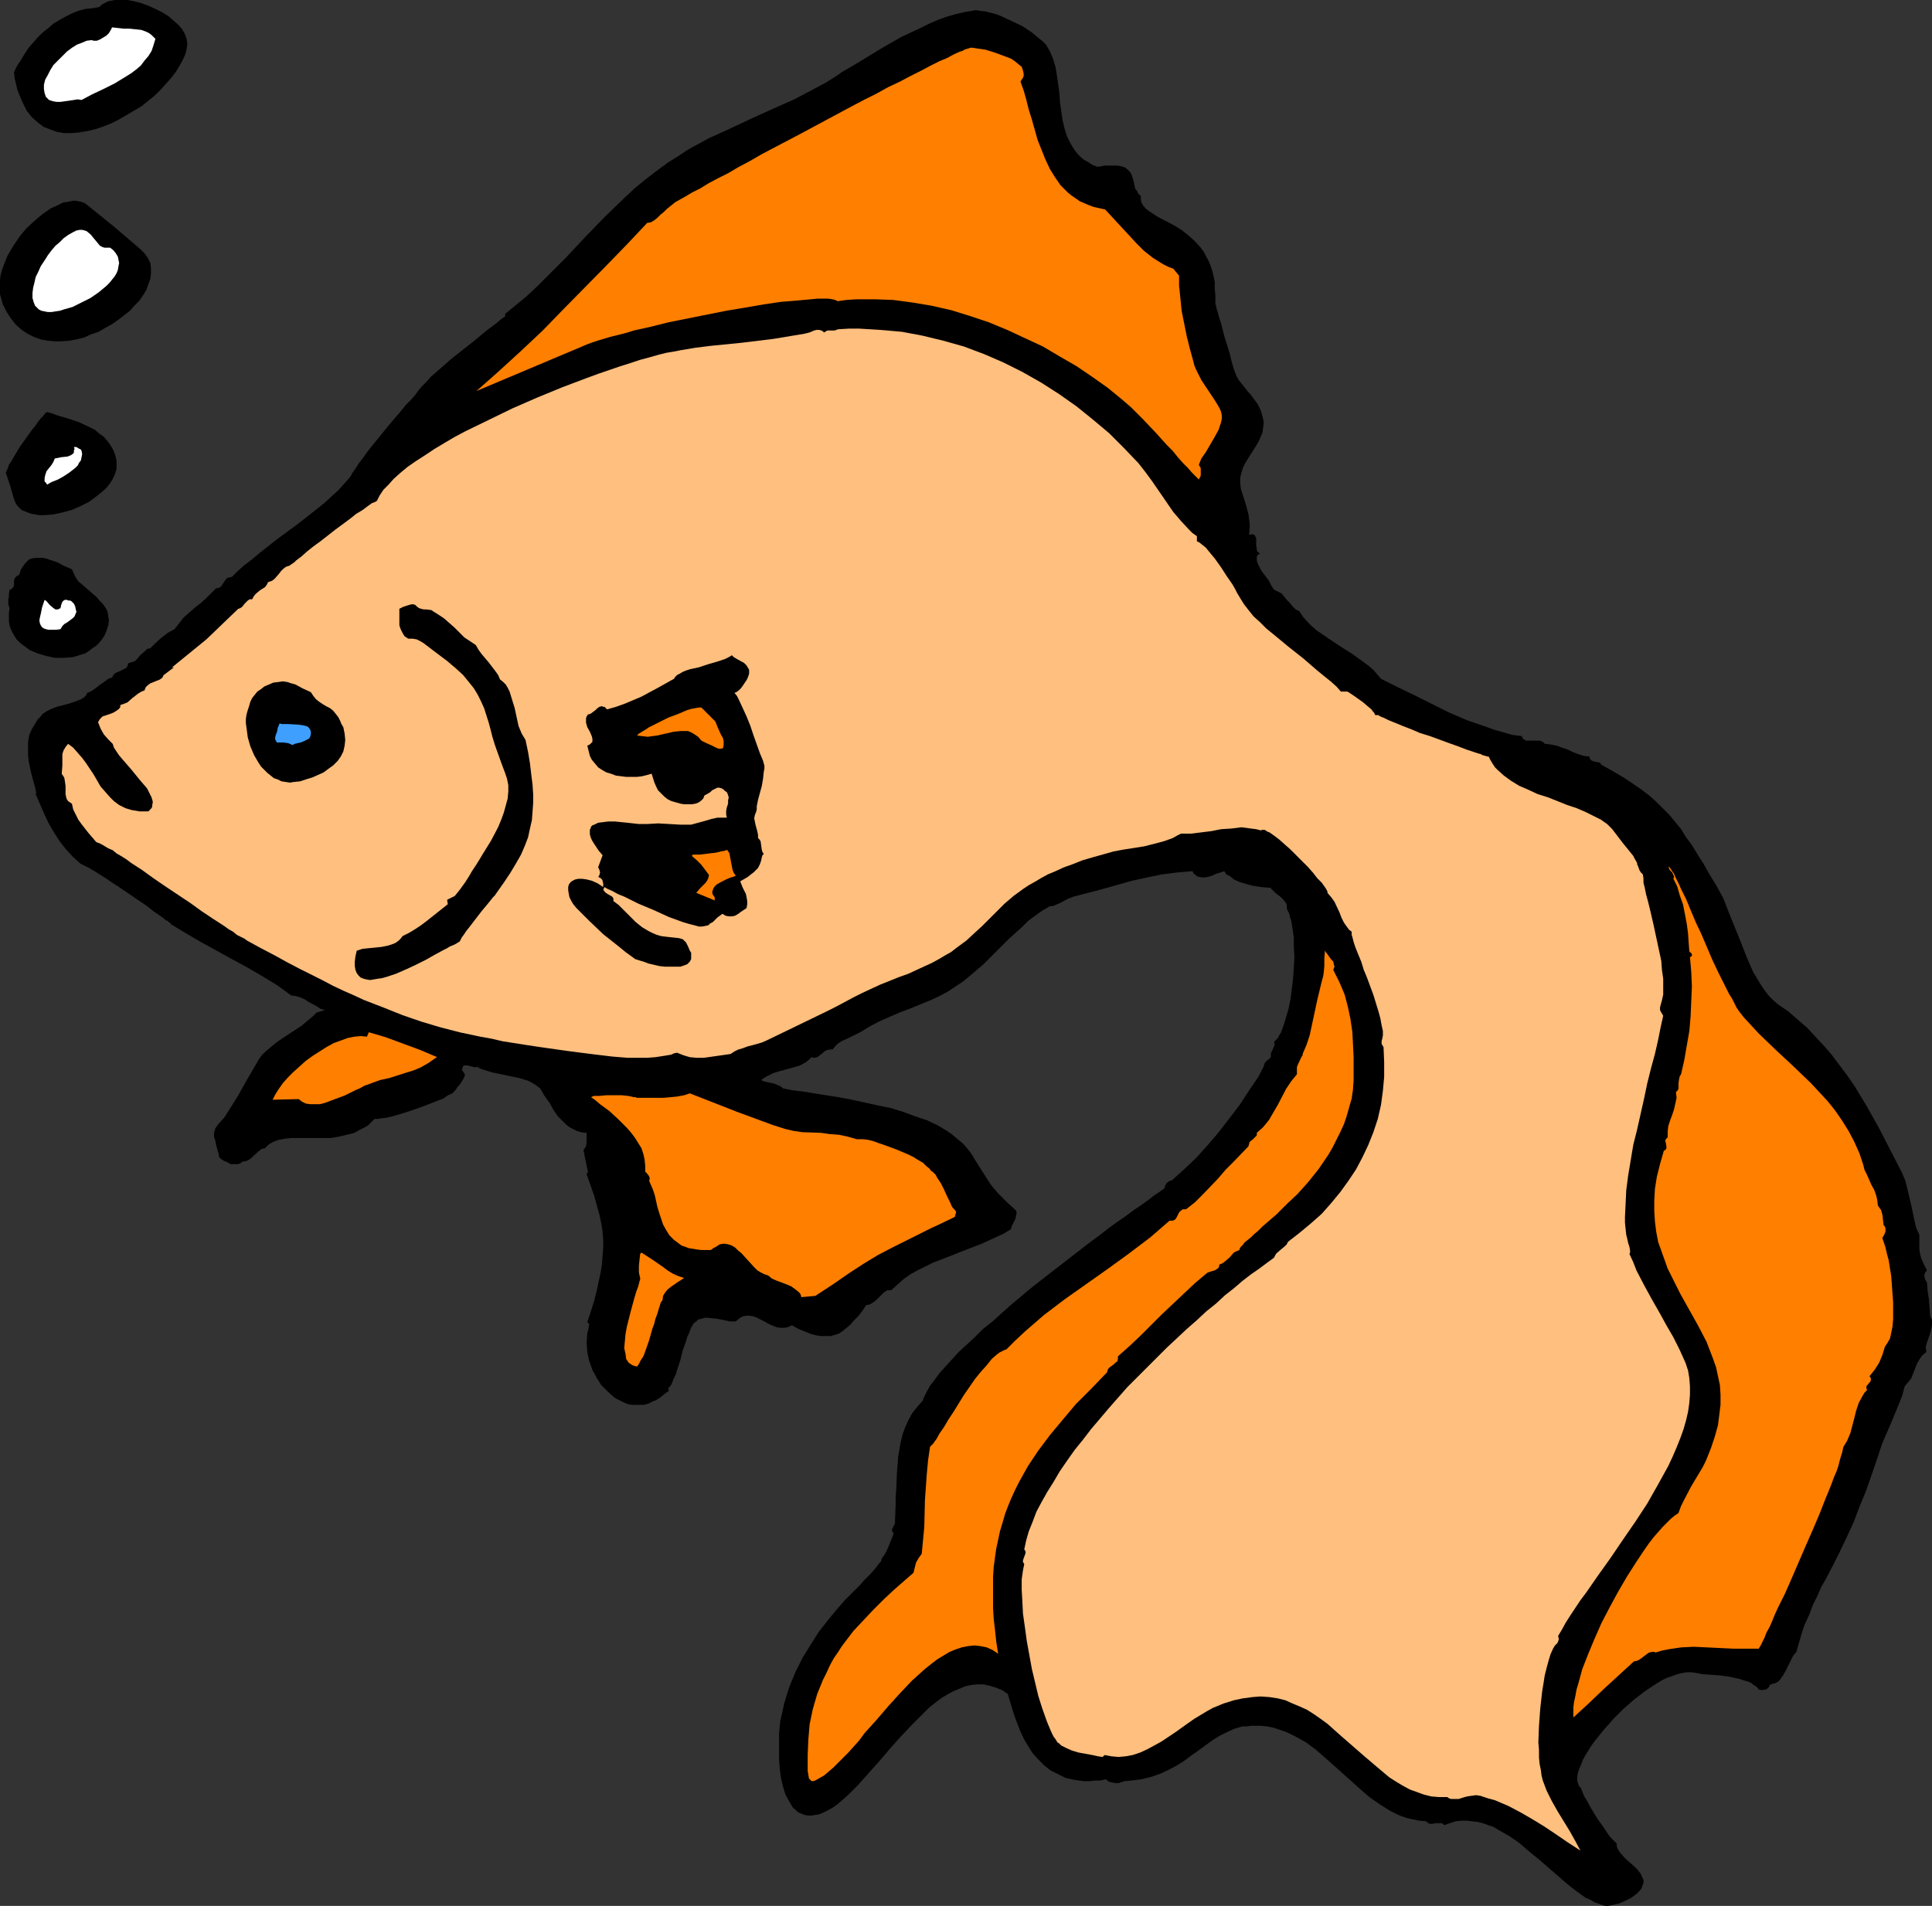 <?xml version="1.0" encoding="UTF-8" standalone="no"?>
<svg
   version="1.0"
   width="129.681mm"
   height="127.963mm"
   id="svg22"
   sodipodi:docname="Fish 061.wmf"
   xmlns:inkscape="http://www.inkscape.org/namespaces/inkscape"
   xmlns:sodipodi="http://sodipodi.sourceforge.net/DTD/sodipodi-0.dtd"
   xmlns="http://www.w3.org/2000/svg"
   xmlns:svg="http://www.w3.org/2000/svg">
  <rect width="100%" height="100%" fill="#333333" stroke="none"/>
  <sodipodi:namedview
     id="namedview22"
     pagecolor="#ffffff"
     bordercolor="#000000"
     borderopacity="0.25"
     inkscape:showpageshadow="2"
     inkscape:pageopacity="0.0"
     inkscape:pagecheckerboard="0"
     inkscape:deskcolor="#d1d1d1"
     inkscape:document-units="mm" />
  <defs
     id="defs1">
    <pattern
       id="WMFhbasepattern"
       patternUnits="userSpaceOnUse"
       width="6"
       height="6"
       x="0"
       y="0" />
  </defs>
  <path
     style="fill:#000000;fill-opacity:1;fill-rule:evenodd;stroke:none"
     d="M 3.555,18.26 4.363,16.644 5.333,15.19 6.302,13.574 7.272,12.119 9.534,9.534 10.827,8.241 12.282,7.11 13.574,5.979 15.19,5.009 16.645,4.201 18.261,3.393 19.877,2.747 21.654,2.262 23.432,2.101 25.21,1.777 25.694,1.293 26.179,0.97 27.472,0.323 29.088,0 h 1.454 1.778 l 1.778,0.323 1.778,0.485 1.778,0.646 1.778,0.808 1.616,0.808 1.616,0.97 1.293,1.131 1.293,1.131 0.97,1.131 0.646,1.131 0.485,1.293 0.162,1.293 -0.162,1.293 -0.323,1.293 -0.646,1.454 -0.808,1.454 -0.97,1.616 -1.131,1.454 -1.293,1.454 -1.454,1.616 -1.454,1.454 -1.616,1.293 -1.778,1.454 -1.939,1.131 -1.939,1.131 -1.939,1.131 -1.939,0.97 -2.101,0.808 -1.939,0.646 -2.101,0.485 -1.939,0.323 -1.939,0.162 H 16.16 L 14.382,33.449 12.605,32.803 10.989,32.157 9.534,31.025 8.08,29.733 7.434,28.925 6.787,28.117 6.302,27.147 5.818,26.178 5.333,25.047 4.848,23.915 4.363,22.623 4.04,21.168 3.717,19.876 Z"
     id="path1" />
  <path
     style="fill:#000000;fill-opacity:1;fill-rule:evenodd;stroke:none"
     d="m 278.436,42.337 0.97,-0.162 0.97,-0.162 h 0.808 0.808 1.454 l 0.97,0.162 0.97,0.323 0.646,0.485 0.485,0.485 0.485,0.646 0.485,1.454 0.323,1.454 0.162,0.808 0.485,0.646 0.323,0.646 0.646,0.646 v 0.97 l 0.162,0.646 0.323,0.646 0.808,0.97 1.131,0.808 1.454,0.97 1.454,0.808 1.616,0.808 1.778,0.97 1.778,1.131 1.616,1.293 1.616,1.454 1.454,1.616 0.808,1.131 0.485,0.97 0.646,1.131 0.485,1.131 0.485,1.454 0.323,1.293 0.323,1.616 V 73.201 l 0.162,1.777 v 1.777 0.162 0.162 l 0.162,0.485 0.162,0.808 0.323,0.97 0.323,1.293 0.485,1.454 0.808,3.232 0.97,3.07 0.485,1.616 0.323,1.454 0.323,1.131 0.323,1.131 0.323,0.808 0.162,0.485 0.646,1.293 1.939,2.424 0.485,0.646 0.485,0.485 0.97,1.293 0.97,1.293 0.808,1.616 0.485,1.616 0.323,1.454 -0.162,1.293 -0.162,1.293 -0.485,1.131 -0.485,1.131 -0.646,1.131 -1.454,2.262 -1.293,2.101 -0.646,1.293 -0.323,1.131 -0.323,1.293 v 1.454 l 0.162,1.454 0.485,1.454 0.808,2.585 0.646,2.424 0.323,2.585 -0.162,2.585 0.646,-0.162 h 0.323 l 0.323,0.162 0.162,0.162 0.162,0.323 0.162,0.323 v 0.97 0.808 l 0.162,0.97 v 0.323 l 0.162,0.323 0.323,0.323 0.323,0.162 -0.485,0.323 -0.323,0.485 v 0.485 0.485 l 0.162,0.646 0.323,0.646 0.646,1.293 0.97,1.293 0.97,1.293 0.646,1.293 0.323,0.485 0.323,0.485 0.97,0.485 0.97,0.485 0.646,0.808 0.646,0.808 0.808,0.808 0.646,0.808 0.808,0.808 0.97,0.485 0.808,1.293 1.131,1.293 1.131,1.131 1.293,1.131 3.07,2.101 2.909,1.939 3.07,1.939 2.909,2.101 1.293,0.97 1.131,0.97 0.97,1.131 0.97,1.131 4.202,2.101 4.363,2.101 8.726,4.363 4.525,1.939 4.686,1.616 2.262,0.808 2.262,0.646 2.262,0.646 2.424,0.323 0.162,0.485 0.162,0.162 0.646,0.485 h 0.808 0.97 0.808 0.97 l 0.808,0.323 0.162,0.162 0.323,0.323 1.454,0.162 1.616,0.323 1.293,0.485 1.454,0.485 1.293,0.646 1.293,0.485 1.454,0.485 1.454,0.162 0.162,0.646 0.323,0.323 0.323,0.162 0.485,0.162 0.97,0.162 0.485,0.162 0.323,0.485 2.909,1.616 2.747,1.616 2.424,1.616 2.101,1.454 2.101,1.616 1.778,1.616 1.616,1.616 1.616,1.616 1.454,1.778 1.454,1.777 1.293,2.101 1.454,1.939 1.454,2.424 1.454,2.262 1.454,2.585 1.778,2.909 0.808,1.454 0.97,1.778 1.454,3.717 3.07,7.595 1.454,3.717 1.616,3.717 0.97,1.616 0.97,1.616 0.97,1.454 1.131,1.454 1.131,1.131 1.131,0.97 2.586,1.778 2.424,2.101 2.424,2.101 2.101,2.262 2.262,2.424 1.939,2.262 1.939,2.585 1.939,2.585 1.778,2.585 3.232,5.332 3.07,5.494 2.909,5.656 2.909,5.656 0.808,1.939 0.485,1.939 0.97,4.04 0.808,3.878 0.485,2.101 0.808,1.778 v 1.131 1.131 1.293 l 0.162,1.131 0.323,1.293 0.485,1.131 0.485,0.97 0.485,0.97 -0.323,0.323 -0.162,0.323 -0.162,0.323 v 0.485 l 0.162,0.808 0.485,0.808 0.162,2.101 0.323,2.101 0.162,2.101 0.162,2.101 0.162,0.485 0.323,0.485 v 1.131 l -0.162,1.131 -0.323,1.293 -0.808,2.262 -0.323,1.131 0.162,1.293 -1.131,0.97 -0.646,0.97 -0.646,1.131 -0.485,1.293 -0.97,2.424 -0.808,0.97 -0.808,0.97 -0.646,2.424 -0.97,2.424 -1.939,4.686 -2.101,4.848 -0.808,2.424 -0.808,2.424 -1.293,3.717 -1.293,3.717 -1.616,3.878 -1.454,3.878 -1.778,3.878 -1.778,3.717 -1.778,3.555 -1.778,3.393 -1.131,1.939 -0.97,2.262 -1.131,2.262 -0.97,2.585 -1.131,2.424 -0.808,2.424 -0.646,2.262 -0.646,2.262 -0.808,0.97 -0.646,1.293 -0.646,1.293 -0.646,1.293 -0.646,1.131 -0.808,1.131 -0.485,0.485 -0.646,0.323 -0.646,0.162 -0.808,0.323 -0.162,0.485 -0.162,0.162 -0.323,0.323 -0.323,0.162 -0.97,0.162 -0.808,-0.162 -0.485,-0.646 -0.808,-0.485 -0.808,-0.646 -0.97,-0.323 -2.101,-0.646 -2.262,-0.485 -2.262,-0.323 -2.262,-0.162 -2.262,-0.162 -1.778,-0.323 -1.131,-0.162 h -1.131 l -1.131,0.162 -1.293,0.323 -1.293,0.485 -1.454,0.485 -1.293,0.646 -1.293,0.808 -2.909,1.939 -2.747,2.101 -2.747,2.424 -2.424,2.424 -2.424,2.747 -2.101,2.585 -0.97,1.293 -0.808,1.293 -0.808,1.293 -0.646,1.131 -0.485,1.293 -0.485,1.131 -0.323,0.97 -0.162,0.97 v 0.97 l 0.162,0.646 0.323,0.808 0.485,0.485 0.162,0.485 0.323,0.808 0.323,0.808 0.646,0.97 0.485,0.97 0.646,1.131 1.454,2.424 1.616,2.262 0.646,0.97 0.646,0.97 0.646,0.808 0.646,0.646 0.485,0.485 0.323,0.323 v 0.646 l 0.162,0.485 0.323,0.646 0.485,0.646 1.131,1.293 1.454,1.293 1.454,1.293 0.646,0.808 0.485,0.646 0.323,0.808 0.323,0.646 v 0.808 l -0.323,0.808 -0.162,0.485 -0.323,0.485 -0.97,0.97 -1.293,0.97 -1.616,0.808 -1.454,0.646 -1.454,0.323 -1.454,0.323 h -0.485 l -0.646,-0.162 -0.97,-0.323 -1.293,-0.485 -1.131,-0.646 -1.131,-0.485 -2.262,-1.616 -2.262,-1.778 -2.424,-2.101 -2.424,-2.101 -2.424,-2.101 -2.586,-2.101 -2.424,-2.101 -2.586,-1.778 -2.586,-1.454 -1.293,-0.808 -1.454,-0.485 -1.293,-0.485 -1.293,-0.323 -1.454,-0.162 -1.293,-0.162 h -1.454 l -1.454,0.162 -1.454,0.485 -1.454,0.485 -0.485,-0.485 h -0.646 -1.131 l -0.646,0.162 h -0.646 l -0.485,-0.162 -0.485,-0.485 -1.778,-0.162 -1.616,-0.323 -1.454,-0.323 -1.454,-0.485 -1.454,-0.646 -1.293,-0.646 -2.586,-1.616 -2.586,-1.778 -2.262,-1.939 -4.686,-4.201 -4.525,-4.04 -2.424,-2.101 -2.424,-1.778 -2.586,-1.454 -1.293,-0.646 -1.454,-0.646 -1.454,-0.485 -1.454,-0.485 -1.616,-0.323 -1.616,-0.162 h -1.293 -1.131 l -1.131,0.162 h -1.131 l -2.101,0.646 -1.778,0.808 -1.939,0.97 -1.778,1.131 -3.555,2.585 -1.616,1.131 -1.939,1.454 -1.778,1.131 -2.101,1.131 -2.101,0.97 -2.262,0.808 -2.586,0.646 -1.293,0.162 -1.293,0.162 -1.778,0.162 -1.454,0.485 h -0.808 l -0.808,-0.162 -0.808,-0.162 -0.808,-0.646 -1.454,0.323 h -1.454 l -1.293,0.162 h -1.293 l -1.293,-0.162 -1.131,-0.162 -2.262,-0.485 -1.939,-0.97 -1.939,-0.97 -1.616,-1.293 -1.454,-1.454 -1.454,-1.616 -1.131,-1.778 -1.131,-1.939 -0.97,-2.101 -0.808,-2.101 -0.808,-2.262 -1.454,-4.848 -1.454,-0.97 -1.616,-0.646 -1.616,-0.485 -1.454,-0.323 h -1.616 l -1.454,0.162 -1.616,0.323 -1.454,0.646 -1.616,0.646 -1.454,0.808 -1.616,0.97 -1.454,1.131 -1.454,1.131 -1.454,1.454 -2.909,2.909 -2.909,3.07 -2.747,3.07 -2.747,3.232 -2.747,3.07 -2.586,2.909 -1.293,1.293 -1.293,1.293 -1.293,1.131 -1.293,1.131 -1.131,0.808 -1.131,0.646 -1.293,0.646 -1.131,0.485 -0.97,0.162 -0.97,0.162 h -0.97 l -0.808,-0.162 -0.808,-0.323 -0.808,-0.323 -0.646,-0.646 -0.646,-0.485 -0.485,-0.808 -0.485,-0.808 -0.97,-1.778 -0.646,-2.101 -0.485,-2.101 -0.323,-2.424 -0.162,-2.262 v -2.262 -2.262 -2.101 l 0.162,-1.777 0.162,-1.454 0.485,-2.101 0.485,-2.262 0.646,-2.101 0.646,-2.101 0.808,-1.939 0.808,-1.939 1.778,-3.555 2.101,-3.393 1.939,-3.07 2.262,-2.909 2.262,-2.747 2.101,-2.424 2.101,-2.101 1.939,-1.939 0.808,-0.97 0.808,-0.808 0.808,-0.808 1.293,-1.454 0.97,-1.293 0.485,-0.485 0.162,-0.646 0.162,-0.323 0.485,-0.646 0.485,-0.808 0.646,-1.454 1.293,-3.232 -0.323,-0.485 -0.162,-0.323 0.162,-0.485 0.162,-0.323 0.485,-0.97 v -0.485 -0.485 l 0.162,-3.878 v -1.939 l 0.162,-2.101 0.162,-4.04 0.323,-4.04 0.323,-1.939 0.323,-1.778 0.485,-1.939 0.646,-1.777 0.808,-1.778 0.97,-1.777 1.293,-1.616 1.293,-1.454 0.485,-1.131 0.646,-1.293 0.808,-1.454 1.131,-1.454 1.293,-1.777 1.454,-1.616 1.616,-1.778 1.778,-1.939 1.939,-1.778 2.101,-1.939 2.101,-2.101 2.424,-1.939 4.686,-4.201 5.01,-4.201 5.171,-4.04 5.01,-3.878 5.01,-3.878 2.424,-1.777 2.262,-1.778 2.262,-1.616 2.101,-1.454 1.939,-1.454 1.939,-1.293 1.778,-1.293 1.454,-1.131 1.454,-0.97 1.131,-0.808 0.162,-0.646 0.323,-0.646 0.646,-0.485 0.323,-0.162 h 0.323 l 3.232,-2.909 3.07,-2.909 2.909,-3.232 2.747,-3.232 2.747,-3.555 2.586,-3.393 2.424,-3.717 2.424,-3.555 0.646,-1.293 0.323,-0.646 0.323,-0.646 0.162,-0.646 0.485,-0.646 0.646,-0.485 0.485,-0.485 v -0.485 -0.485 l 0.808,-1.778 0.162,-0.485 -0.162,-0.646 0.485,-0.485 0.485,-0.485 0.323,-0.646 0.485,-0.808 0.646,-1.777 0.646,-2.101 0.646,-2.262 0.485,-2.424 0.323,-2.585 0.323,-2.747 0.162,-2.585 0.162,-2.585 -0.162,-2.585 v -2.424 l -0.323,-2.262 -0.323,-1.939 -0.323,-0.97 -0.162,-0.808 -0.323,-0.646 -0.323,-0.646 v -0.97 l -0.323,-0.646 -0.646,-0.808 -0.485,-0.485 -1.454,-1.131 -0.646,-0.646 -0.646,-0.646 -2.262,-0.162 -2.101,-0.323 -1.778,-0.485 -1.616,-0.485 -1.454,-0.646 -0.97,-0.808 -0.97,-0.485 -0.485,-0.808 -0.97,0.323 -1.131,0.323 -0.97,0.485 -1.131,0.323 -1.131,0.162 -1.131,-0.162 -0.485,-0.162 -0.323,-0.323 -0.485,-0.323 -0.323,-0.646 -3.878,0.323 -3.878,0.485 -3.878,0.808 -3.717,0.808 -7.434,2.101 -7.434,1.939 -0.808,0.323 -0.808,0.323 -1.454,0.808 -1.454,0.646 -0.808,0.323 h -0.646 l -1.939,1.131 -1.778,1.293 -1.778,1.293 -1.616,1.616 -3.232,2.909 -3.232,3.232 -3.232,3.232 -3.394,2.909 -1.778,1.454 -1.939,1.293 -1.939,1.293 -2.101,1.131 -2.424,1.131 -2.424,0.97 -2.747,1.131 -2.586,0.97 -2.586,1.131 -2.586,1.131 -2.424,1.293 -2.101,1.293 -0.97,0.485 -0.97,0.485 -0.97,0.485 -2.101,0.97 -0.97,0.646 -0.646,0.646 -0.646,0.808 h -0.323 -0.485 l -0.646,0.162 -0.646,0.323 -0.485,0.485 -0.646,0.485 -0.646,0.485 -0.646,0.162 h -0.323 l -0.485,-0.162 -0.646,0.646 -0.808,0.646 -1.454,0.808 -1.616,0.485 -1.778,0.485 -1.778,0.485 -1.616,0.485 -1.616,0.808 -0.808,0.485 -0.646,0.485 0.646,0.323 1.454,0.323 0.808,0.162 0.646,0.162 0.646,0.323 0.808,0.323 0.485,0.485 2.424,0.485 2.747,0.323 2.909,0.485 3.07,0.485 3.07,0.485 3.394,0.646 6.626,1.454 3.232,0.646 3.07,0.97 3.07,1.131 2.909,0.97 2.747,1.293 2.424,1.454 1.131,0.808 0.97,0.808 0.97,0.808 0.97,0.808 0.97,1.131 0.808,0.97 0.646,0.97 0.646,1.131 1.131,1.777 1.131,1.778 1.131,1.777 0.646,0.97 0.808,0.97 0.97,1.131 1.131,1.131 1.293,1.293 1.454,1.293 0.323,0.323 0.323,0.323 0.162,0.646 -0.162,0.646 -0.162,0.808 -0.646,1.293 -0.323,0.646 -0.162,0.646 -1.778,1.131 -1.778,0.808 -3.878,1.777 -4.202,1.616 -4.04,1.616 -4.202,1.616 -1.939,0.97 -1.939,0.97 -1.778,0.97 -1.778,1.293 -1.454,1.293 -1.616,1.454 h -0.485 -0.485 l -0.808,0.485 -0.646,0.646 -0.646,0.646 -0.646,0.646 -0.808,0.646 -0.808,0.485 -0.485,0.162 h -0.485 l -0.97,1.454 -0.97,1.293 -1.131,1.131 -0.97,1.131 -0.97,0.808 -0.97,0.808 -0.97,0.646 -0.97,0.323 -1.131,0.323 h -0.97 -1.293 l -1.293,-0.162 -1.293,-0.323 -1.616,-0.646 -1.616,-0.646 -1.778,-0.97 -0.97,0.485 -0.97,0.162 h -0.97 l -0.97,-0.162 -0.808,-0.323 -0.808,-0.323 -1.778,-0.97 -1.616,-0.808 -0.808,-0.323 -0.97,-0.162 h -0.808 l -0.97,0.162 -0.808,0.485 -0.97,0.808 h -1.454 l -1.454,-0.323 -0.808,-0.162 -0.808,-0.162 -1.454,-0.162 -1.616,-0.162 -0.646,0.162 -0.646,0.162 -0.646,0.162 -0.485,0.485 -0.646,0.485 -0.485,0.808 -0.323,0.646 -0.323,0.97 -0.485,0.97 -0.323,1.131 -0.808,2.262 -0.323,1.293 -0.323,1.293 -0.808,2.424 -0.323,1.131 -0.485,0.97 -0.323,0.808 -0.323,0.808 -0.485,0.646 -0.323,0.323 0.162,0.646 -1.131,0.808 -0.97,0.808 -0.97,0.646 -1.131,0.485 -0.97,0.485 -1.131,0.323 h -0.97 -0.97 -0.97 l -1.131,-0.162 -0.808,-0.323 -0.97,-0.485 -0.97,-0.485 -0.808,-0.485 -1.616,-1.454 -1.616,-1.616 -1.131,-1.777 -1.131,-2.101 -0.808,-2.262 -0.485,-2.262 -0.162,-2.424 0.162,-2.262 0.323,-1.293 0.162,-1.131 -0.485,-0.485 0.97,-2.909 0.808,-2.585 0.646,-2.585 0.485,-2.262 0.485,-2.262 0.323,-2.101 0.162,-2.101 0.162,-2.101 v -1.939 l -0.162,-2.101 -0.323,-2.101 -0.485,-2.262 -0.646,-2.262 -0.646,-2.424 -0.97,-2.747 -0.97,-2.747 0.323,-0.646 -1.131,-5.494 0.323,-0.485 0.323,-0.485 0.162,-1.131 v -1.131 -1.131 l -1.293,-0.162 -1.131,-0.323 -0.97,-0.485 -0.97,-0.485 -0.808,-0.646 -0.646,-0.646 -1.454,-1.454 -1.131,-1.616 -0.97,-1.778 -1.293,-1.778 -1.131,-1.939 -0.646,-0.485 -0.646,-0.485 -0.808,-0.485 -0.97,-0.485 -2.101,-0.646 -2.262,-0.485 -4.686,-0.97 -2.101,-0.646 -0.97,-0.323 -0.808,-0.485 -0.485,0.162 -0.646,-0.162 -0.646,-0.162 -0.646,-0.162 h -0.485 -0.485 l -0.162,0.323 -0.162,0.162 v 0.323 l -0.162,0.485 0.323,0.162 0.162,0.323 0.323,0.485 -0.162,0.646 -0.323,0.646 -0.808,1.293 -0.485,0.485 -0.323,0.485 -0.485,0.646 -0.646,0.646 -1.131,0.485 -1.131,0.808 -1.293,0.485 -1.616,0.646 -3.394,1.293 -3.394,1.131 -1.616,0.485 -1.616,0.485 -1.454,0.323 -1.293,0.162 -0.97,0.162 h -0.808 l -0.808,0.808 -0.808,0.808 -0.808,0.485 -0.97,0.485 -1.778,0.97 -1.939,0.485 -2.101,0.485 -1.939,0.323 H 79.669 75.79 74.013 l -1.778,0.162 -1.616,0.323 -1.293,0.485 -1.131,0.646 -0.485,0.485 -0.485,0.485 -0.808,0.162 -0.646,0.485 -1.293,1.131 -0.646,0.646 -0.646,0.485 -0.646,0.323 -0.97,0.162 -0.646,0.485 -0.646,0.162 h -0.97 -0.808 l -0.808,-0.485 -0.808,-0.323 -0.808,-0.485 -0.485,-0.485 -0.162,-0.97 -0.323,-1.131 -0.323,-1.131 -0.162,-0.97 -0.323,-0.97 v -0.97 l 0.323,-1.131 0.323,-0.485 0.323,-0.485 1.616,-1.778 1.131,-1.777 2.424,-3.878 2.262,-4.04 2.262,-3.878 0.646,-1.131 0.808,-1.131 0.97,-0.97 0.97,-0.808 1.939,-1.616 1.939,-1.293 4.202,-2.747 1.939,-1.616 0.97,-0.808 0.97,-0.97 2.101,-0.646 -1.131,-0.323 -0.97,-0.646 -2.101,-1.131 -0.97,-0.646 -1.131,-0.485 -1.131,-0.323 -1.131,-0.162 -3.555,-2.585 -3.717,-2.262 -3.878,-2.262 -3.878,-2.101 -7.918,-4.363 -3.878,-2.262 -3.717,-2.262 v -0.162 l -0.162,-0.162 -0.323,-0.162 -0.323,-0.323 -0.485,-0.162 -0.485,-0.485 -1.131,-0.808 -1.454,-0.97 -1.616,-1.293 -3.555,-2.424 -3.555,-2.424 -1.778,-1.131 -1.616,-1.131 -1.293,-0.808 -1.293,-0.808 -0.485,-0.323 -0.323,-0.162 -0.323,-0.162 -0.162,-0.162 v 0 l -2.586,-1.293 -1.939,-1.778 -1.778,-1.939 -1.616,-2.101 -1.454,-2.262 -1.293,-2.262 -1.131,-2.424 -2.101,-4.848 0.162,-0.323 L 9.05,200.534 8.888,199.726 8.565,198.595 8.242,197.464 7.918,196.171 7.595,194.717 7.272,193.101 7.11,191.485 v -1.616 -1.616 l 0.323,-1.777 0.646,-1.454 0.97,-1.616 0.485,-0.808 0.646,-0.646 0.646,-0.808 0.97,-0.646 1.293,-0.646 1.293,-0.485 3.07,-0.808 1.454,-0.485 1.293,-0.485 0.646,-0.323 0.485,-0.323 0.485,-0.485 0.323,-0.646 0.808,-0.323 0.808,-0.485 1.454,-1.131 1.616,-1.131 0.646,-0.485 0.97,-0.323 0.162,-0.323 0.162,-0.323 0.485,-0.485 1.454,-0.646 0.646,-0.323 0.646,-0.323 0.323,-0.485 0.162,-0.485 0.162,-0.323 0.808,-0.162 0.808,-0.323 0.646,-0.646 0.485,-0.646 1.293,-1.131 0.646,-0.646 0.808,-0.162 1.454,-1.454 1.454,-1.293 1.454,-1.131 1.778,-0.97 1.131,-1.454 1.131,-1.454 2.747,-2.424 0.808,-0.646 0.646,-0.485 1.454,-1.293 1.293,-1.293 1.293,-1.293 0.808,-0.162 0.485,-0.323 0.646,-0.97 0.323,-0.485 0.485,-0.646 0.485,-0.162 0.808,-0.162 1.454,-1.454 1.616,-1.454 1.939,-1.454 2.101,-1.778 2.262,-1.777 2.262,-1.778 4.848,-3.555 4.525,-3.555 2.262,-1.778 1.939,-1.777 1.778,-1.616 1.454,-1.616 1.293,-1.454 0.485,-0.646 0.323,-0.646 0.808,-1.131 0.808,-1.293 1.131,-1.454 1.131,-1.616 1.293,-1.616 1.454,-1.778 2.747,-3.393 2.909,-3.393 1.293,-1.616 1.293,-1.293 1.131,-1.293 0.808,-1.131 0.808,-0.97 0.646,-0.646 0.808,-0.808 0.808,-0.97 1.131,-0.97 1.293,-1.131 1.293,-1.131 1.454,-1.293 6.141,-4.848 2.909,-2.424 1.293,-0.97 1.293,-0.97 1.131,-0.97 0.97,-0.646 V 79.664 l 2.747,-2.262 2.747,-2.262 2.586,-2.424 2.424,-2.424 5.01,-5.009 4.848,-5.171 4.848,-5.009 5.01,-4.848 2.586,-2.424 2.747,-2.262 2.747,-2.101 3.07,-2.262 2.586,-1.616 2.424,-1.616 5.333,-2.909 5.333,-2.424 5.494,-2.585 5.333,-2.424 5.494,-2.424 5.171,-2.747 2.747,-1.454 2.586,-1.616 1.616,-1.131 1.939,-1.131 1.939,-1.131 2.101,-1.293 4.525,-2.747 4.525,-2.585 4.848,-2.262 2.262,-1.131 2.262,-0.97 2.262,-0.808 2.262,-0.646 2.101,-0.485 1.939,-0.323 0.97,-0.162 1.131,0.162 1.293,0.162 1.293,0.323 1.293,0.323 1.293,0.485 2.747,1.293 2.747,1.293 2.424,1.616 0.97,0.808 0.97,0.808 0.808,0.646 0.808,0.808 0.97,1.616 0.808,1.939 0.646,2.101 0.323,1.939 0.646,4.525 0.162,2.424 0.323,2.262 0.323,2.262 0.485,2.101 0.646,2.101 0.97,1.939 0.485,0.808 0.646,0.97 0.646,0.808 0.808,0.808 0.808,0.646 1.131,0.646 0.97,0.646 z"
     id="path2" />
  <path
     style="fill:#ffffff;fill-opacity:1;fill-rule:evenodd;stroke:none"
     d="m 39.43,9.857 -0.485,1.616 -0.485,1.454 -0.808,1.293 -0.97,1.131 -0.97,1.293 -1.131,0.97 -1.293,0.97 -1.293,0.808 -2.909,1.777 -2.909,1.454 -2.747,1.293 -2.747,1.454 -0.97,-0.162 -0.97,0.162 -2.262,0.323 -1.131,0.162 h -0.97 l -0.97,-0.162 -0.97,-0.323 -0.323,-0.323 -0.485,-0.485 -0.323,-0.97 -0.162,-0.97 v -1.131 l 0.323,-1.293 0.646,-1.131 0.646,-1.293 0.808,-1.293 1.131,-1.131 1.131,-1.131 1.131,-1.131 1.293,-0.97 1.293,-0.808 1.293,-0.485 1.131,-0.485 1.293,-0.162 0.485,0.162 h 0.808 l 0.808,-0.323 0.808,-0.485 0.808,-0.485 0.646,-0.646 0.485,-0.808 0.323,-0.646 1.454,0.162 1.454,0.162 h 1.454 l 1.616,0.162 1.454,0.162 1.293,0.485 0.646,0.323 0.646,0.485 0.485,0.485 z"
     id="path3" />
  <path
     style="fill:#ff7f00;fill-opacity:1;fill-rule:evenodd;stroke:none"
     d="m 258.883,20.684 0.808,2.262 0.646,2.262 0.646,2.585 0.808,2.585 1.454,5.171 0.97,2.424 0.97,2.424 1.131,2.424 1.293,2.101 1.454,2.101 1.778,1.777 0.97,0.808 0.97,0.646 1.131,0.808 1.131,0.485 1.131,0.485 1.293,0.485 1.454,0.323 1.454,0.323 1.939,2.101 1.939,2.101 4.04,4.363 1.939,1.939 2.262,1.777 1.293,0.808 1.293,0.808 1.293,0.646 1.293,0.485 1.454,1.777 v 2.585 l 0.162,1.454 0.162,1.616 0.323,3.232 0.646,3.232 0.646,3.232 0.808,3.232 0.808,2.909 0.323,1.293 0.485,1.131 0.646,1.293 0.646,1.293 1.616,2.424 1.616,2.424 0.808,1.293 0.646,1.131 0.323,0.808 0.162,0.808 v 0.97 l -0.162,0.808 -0.323,0.97 -0.323,0.97 -0.97,1.778 -1.131,1.939 -1.131,1.939 -1.131,1.616 -0.323,0.808 -0.323,0.808 0.485,0.808 v 0.97 0.97 l -0.485,0.97 -0.162,-0.162 -0.162,-0.162 -0.323,-0.323 -0.323,-0.323 -0.808,-0.808 -0.97,-1.131 -1.293,-1.293 -1.293,-1.454 -1.293,-1.616 -1.454,-1.454 -3.07,-3.393 -3.07,-3.232 -1.454,-1.454 -1.454,-1.454 -1.293,-1.131 -1.131,-0.97 -3.555,-2.909 -3.878,-2.747 -4.04,-2.747 -4.202,-2.424 -4.363,-2.585 -4.525,-2.101 -4.525,-2.101 -4.686,-1.939 -4.848,-1.616 -4.686,-1.454 -5.01,-1.131 -4.848,-0.808 -4.848,-0.646 -4.686,-0.162 h -2.424 -2.262 l -2.424,0.162 -2.262,0.323 -0.323,-0.162 -0.323,-0.162 -0.646,-0.162 -1.131,-0.162 h -1.293 -1.454 l -1.616,0.162 -1.778,0.162 -1.778,0.162 -1.939,0.162 -2.101,0.162 -4.363,0.646 -4.686,0.808 -4.848,0.808 -4.848,0.97 -4.848,0.97 -4.848,0.97 -4.525,1.131 -4.363,0.97 -2.101,0.646 -1.939,0.485 -1.939,0.485 -1.616,0.485 -1.616,0.485 -1.454,0.485 -1.293,0.485 -1.131,0.485 -26.826,11.311 5.656,-5.009 5.656,-5.171 5.494,-5.171 5.333,-5.494 10.666,-10.827 5.333,-5.494 5.171,-5.494 0.97,-0.162 0.808,-0.485 0.808,-0.646 0.808,-0.808 0.808,-0.646 0.808,-0.808 0.808,-0.646 0.808,-0.646 0.162,-0.162 0.485,-0.323 1.131,-0.646 1.454,-0.808 1.616,-0.97 1.939,-0.97 2.101,-1.293 2.424,-1.293 2.586,-1.293 2.747,-1.616 2.747,-1.454 3.07,-1.777 3.07,-1.616 6.464,-3.393 6.626,-3.555 6.626,-3.555 3.07,-1.616 3.232,-1.616 2.909,-1.616 3.07,-1.454 2.747,-1.454 2.586,-1.293 2.424,-1.293 2.262,-1.131 1.939,-0.808 1.778,-0.97 1.454,-0.646 0.646,-0.162 0.485,-0.323 0.485,-0.162 0.485,-0.162 h 0.162 l 0.323,-0.162 h 0.646 l 0.97,0.162 1.131,0.162 1.131,0.162 2.586,0.808 2.586,0.97 1.293,0.485 0.97,0.646 0.97,0.808 0.808,0.646 0.323,0.97 0.162,0.808 v 0.485 l -0.162,0.485 -0.323,0.485 z"
     id="path4" />
  <path
     style="fill:#000000;fill-opacity:1;fill-rule:evenodd;stroke:none"
     d="m 35.552,63.182 1.131,1.131 0.808,1.131 0.646,1.293 0.162,1.293 v 1.293 l -0.162,1.454 -0.485,1.293 -0.485,1.454 -0.808,1.293 -0.97,1.454 -1.293,1.293 -1.131,1.293 -1.454,1.131 -1.454,1.131 -1.616,1.131 -1.778,0.97 -1.616,0.97 -1.939,0.646 -1.778,0.808 -1.939,0.485 -1.778,0.323 -1.939,0.162 H 13.898 L 12.12,86.451 10.342,86.128 8.565,85.481 6.949,84.673 5.494,83.704 4.04,82.411 2.747,80.795 1.616,79.018 0.646,77.079 0.323,75.786 0,74.655 v -1.131 -1.293 -1.293 l 0.162,-1.131 0.323,-1.293 0.485,-1.293 0.97,-2.424 1.454,-2.424 1.616,-2.424 1.778,-2.101 2.101,-1.939 1.939,-1.616 2.101,-1.454 1.131,-0.485 0.97,-0.485 0.97,-0.485 1.131,-0.162 0.808,-0.162 0.97,-0.162 0.97,0.162 0.808,0.162 0.808,0.323 0.646,0.485 6.787,5.494 z"
     id="path5" />
  <path
     style="fill:#ffffff;fill-opacity:1;fill-rule:evenodd;stroke:none"
     d="m 27.957,62.859 0.808,0.646 0.646,0.808 0.485,0.808 0.162,0.808 0.162,0.808 -0.162,0.808 -0.162,0.97 -0.323,0.808 -0.485,0.808 -0.646,0.808 -0.646,0.808 -0.808,0.808 -1.939,1.616 -2.101,1.454 -2.262,1.131 -2.262,1.131 -2.262,0.646 -0.97,0.323 -1.131,0.162 -0.97,0.162 H 12.12 L 11.312,79.018 10.504,78.856 9.858,78.533 9.373,78.048 8.888,77.563 8.565,76.755 8.242,75.624 v -1.293 l 0.162,-1.293 0.323,-1.293 0.323,-1.454 0.646,-1.293 0.646,-1.454 0.97,-1.454 0.808,-1.293 0.97,-1.293 0.97,-1.131 1.131,-0.97 0.97,-0.97 1.131,-0.808 1.131,-0.646 0.97,-0.485 0.808,-0.162 h 0.646 l 0.646,0.162 0.485,0.162 0.97,0.808 1.616,1.939 0.808,0.97 0.646,0.323 0.485,0.162 h 0.646 z"
     id="path6" />
  <path
     style="fill:#ffbf7f;fill-opacity:1;fill-rule:evenodd;stroke:none"
     d="m 303.646,136.059 v 1.293 l 0.646,0.323 0.808,0.646 0.808,0.646 0.646,0.808 1.616,1.939 1.616,2.262 1.454,2.262 1.454,2.101 0.646,1.131 0.485,0.97 0.485,0.808 0.485,0.808 0.808,1.293 1.131,1.454 1.293,1.616 1.616,1.454 1.616,1.616 1.778,1.454 3.717,3.07 3.878,3.07 3.555,3.07 1.778,1.454 1.616,1.293 1.454,1.293 1.131,1.293 h 1.616 l 0.323,0.162 0.485,0.323 0.97,0.646 1.131,0.808 1.131,0.808 1.131,0.97 0.97,0.808 0.323,0.485 0.323,0.323 0.162,0.323 0.162,0.323 h 0.808 l 0.162,0.162 0.323,0.162 0.323,0.162 0.485,0.162 0.646,0.323 0.646,0.323 1.616,0.646 1.939,0.808 2.101,0.808 2.262,0.97 2.586,0.808 4.848,1.777 2.262,0.808 2.101,0.808 1.939,0.646 0.97,0.323 0.646,0.162 0.646,0.323 0.646,0.162 0.485,0.162 h 0.323 l 0.485,0.97 0.485,0.808 0.646,0.97 0.646,0.646 1.616,1.454 1.778,1.293 2.101,1.293 2.262,0.97 2.424,1.131 2.586,0.808 4.848,1.939 2.424,0.808 2.262,0.97 1.939,0.97 1.939,0.97 1.616,1.131 0.646,0.646 0.646,0.646 2.586,3.393 2.747,3.393 0.323,0.646 0.646,1.131 v 0.323 l 0.162,0.323 0.485,1.293 0.323,0.485 0.485,0.485 0.162,0.97 v 1.131 l 0.323,1.293 0.323,1.616 0.485,1.778 0.485,1.939 0.485,2.101 0.485,2.101 0.97,4.525 0.97,4.525 0.162,2.262 0.323,2.262 v 1.939 2.101 l -0.162,0.646 -0.162,0.808 -0.323,1.131 -0.162,0.646 v 0.646 l 0.323,0.646 0.485,0.808 -0.646,2.909 -0.646,3.232 -0.808,3.555 -0.97,3.555 -0.97,3.878 -0.808,3.878 -1.778,7.918 -0.97,3.878 -0.646,3.878 -0.646,3.878 -0.485,3.717 -0.162,3.393 -0.162,3.393 v 1.454 l 0.162,1.616 0.162,1.454 0.323,1.293 0.162,0.808 0.323,0.97 0.162,0.97 v 0.485 l -0.162,0.323 0.97,2.101 0.808,2.101 1.939,3.717 1.939,3.555 1.939,3.393 1.778,3.232 1.778,3.07 1.616,3.232 1.454,3.232 0.646,1.939 0.323,1.939 0.162,2.101 v 2.101 l -0.162,2.101 -0.323,2.262 -0.485,2.101 -0.646,2.262 -0.808,2.262 -0.97,2.424 -0.97,2.262 -1.131,2.424 -2.586,4.686 -2.747,4.848 -3.07,4.686 -3.232,4.686 -3.07,4.525 -3.232,4.525 -2.909,4.201 -1.454,1.939 -1.293,1.939 -1.293,1.939 -1.131,1.777 -0.97,1.778 -0.97,1.616 0.162,0.646 v 0.323 l -0.323,0.808 -0.323,0.323 -0.323,0.323 -0.485,0.808 -0.646,1.454 -0.485,1.616 -0.485,1.778 -0.485,1.939 -0.323,2.101 -0.323,1.939 -0.485,4.363 -0.323,4.363 -0.162,4.201 0.162,1.939 v 1.939 l 0.162,1.616 0.323,1.616 0.162,1.293 0.323,1.293 0.97,2.585 1.293,2.585 1.454,2.585 3.07,5.009 1.454,2.585 1.293,2.424 -3.232,-2.101 -3.07,-2.101 -2.909,-1.939 -2.909,-1.778 -3.07,-1.777 -3.07,-1.616 -3.394,-1.454 -1.778,-0.485 -1.939,-0.646 -1.131,-0.162 -1.131,0.162 -1.131,0.162 -1.131,0.323 -0.97,0.323 h -0.97 -0.97 l -0.485,-0.162 -0.485,-0.323 h -2.101 l -1.939,-0.162 -1.939,-0.485 -1.778,-0.646 -1.778,-0.646 -1.778,-0.97 -1.616,-0.97 -1.778,-1.131 -3.07,-2.585 -3.232,-2.747 -6.302,-5.494 -3.07,-2.747 -1.778,-1.293 -1.616,-1.131 -1.778,-1.131 -1.778,-0.808 -1.939,-0.808 -1.778,-0.808 -1.939,-0.485 -2.101,-0.323 -2.262,-0.162 -2.101,0.162 -2.424,0.323 -2.262,0.485 -2.586,0.808 -2.747,1.131 -1.454,0.808 -1.616,0.97 -1.616,0.97 -1.616,1.131 -3.394,2.424 -3.394,2.262 -1.778,0.97 -1.778,0.97 -1.778,0.808 -1.939,0.646 -1.778,0.323 -1.778,0.162 -1.778,-0.162 -1.778,-0.323 -0.485,0.485 -1.131,-0.162 -1.454,-0.323 -1.778,-0.323 -1.778,-0.323 -1.616,-0.485 -1.454,-0.646 -1.293,-0.646 -0.485,-0.485 -0.485,-0.323 -0.485,-0.808 -0.485,-0.646 -0.485,-0.97 -0.485,-1.131 -0.485,-1.131 -0.485,-1.293 -0.97,-2.747 -0.97,-3.07 -0.808,-3.393 -0.808,-3.393 -0.646,-3.555 -0.646,-3.555 -0.485,-3.555 -0.485,-3.393 -0.162,-3.232 -0.162,-2.909 v -1.293 -1.293 l 0.162,-1.131 0.162,-1.131 0.162,-0.808 0.162,-0.808 -0.323,-0.485 v -0.485 l 0.646,-1.777 v -0.485 l -0.323,-0.485 0.485,-2.262 0.646,-2.262 0.97,-2.424 0.97,-2.585 1.293,-2.424 1.454,-2.585 1.616,-2.585 1.616,-2.747 1.778,-2.585 1.939,-2.747 2.101,-2.585 2.101,-2.747 4.525,-5.332 4.686,-5.332 5.01,-5.009 5.01,-5.009 5.01,-4.686 2.586,-2.262 2.424,-2.262 2.424,-1.939 2.262,-2.101 2.262,-1.777 2.262,-1.939 2.101,-1.616 2.101,-1.454 1.939,-1.454 1.778,-1.293 0.323,-0.646 0.323,-0.485 1.131,-0.97 0.97,-0.808 0.485,-0.485 0.323,-0.646 2.909,-2.262 2.909,-2.424 2.747,-2.424 2.424,-2.747 2.262,-2.747 2.101,-2.909 1.939,-2.909 1.616,-3.07 1.454,-3.07 1.293,-3.232 1.131,-3.393 0.808,-3.555 0.485,-3.555 0.323,-3.555 v -3.717 l -0.162,-3.878 -0.323,-0.485 -0.162,-0.323 v -0.646 l 0.162,-0.646 0.162,-0.808 v -1.131 l -0.323,-1.454 -0.323,-1.778 -0.485,-1.777 -0.646,-2.101 -0.646,-2.101 -1.616,-4.363 -0.808,-1.939 -0.646,-2.101 -0.808,-1.939 -0.646,-1.616 -0.485,-1.454 -0.323,-1.293 -0.162,-0.485 v -0.323 -0.485 l -0.646,-0.485 -0.485,-0.646 -0.808,-1.131 -0.646,-1.293 -0.485,-1.293 -1.293,-2.747 -0.808,-1.131 -0.97,-1.131 v -0.323 l -0.323,-0.646 -0.323,-0.485 -0.808,-1.131 -1.131,-1.131 -1.131,-1.454 -1.293,-1.454 -2.909,-2.909 -1.454,-1.454 -1.454,-1.293 -1.454,-1.293 -1.293,-0.97 -1.131,-0.808 -0.485,-0.162 -0.485,-0.323 -0.323,-0.162 h -0.323 -0.323 l -0.162,0.162 -1.293,-0.323 -1.293,-0.162 -2.424,-0.323 -2.586,0.323 -2.586,0.162 -2.424,0.485 -2.586,0.323 -2.586,0.323 h -2.586 l -0.97,0.485 -1.131,0.646 -2.262,0.808 -2.424,0.646 -2.586,0.646 -5.171,0.808 -2.586,0.485 -2.262,0.646 -2.909,0.808 -2.747,0.808 -2.424,0.97 -2.262,0.808 -2.101,0.97 -1.939,0.808 -1.778,0.97 -1.616,0.97 -1.454,0.808 -1.454,0.97 -2.424,1.777 -2.262,1.939 -1.939,1.939 -1.778,1.777 -1.939,1.939 -1.939,1.777 -2.101,1.939 -2.424,1.778 -1.454,1.131 -1.454,0.808 -1.616,0.97 -1.778,0.97 -1.778,0.808 -2.101,0.97 -2.101,0.97 -2.262,0.808 -4.848,1.939 -4.525,2.101 -2.262,1.131 -2.101,1.131 -2.424,1.293 -2.586,1.293 -10.019,4.848 -5.01,2.424 -1.131,0.485 -1.131,0.323 -1.131,0.323 -1.293,0.323 -1.293,0.485 -1.131,0.323 -0.97,0.485 -0.97,0.646 -3.394,0.485 -3.394,0.485 h -1.778 l -1.778,-0.162 -1.616,-0.485 -1.616,-0.646 -0.808,0.162 -0.646,0.323 -1.939,0.323 -2.101,0.323 -2.262,0.162 h -2.424 -2.262 l -2.101,-0.162 -1.939,-0.162 -4.04,-0.485 -3.878,-0.485 -3.717,-0.485 -3.394,-0.485 -3.394,-0.485 -3.232,-0.485 -3.07,-0.485 -3.07,-0.485 -2.747,-0.646 -2.747,-0.485 -5.333,-1.131 -5.01,-1.293 -4.848,-1.454 -4.686,-1.616 -4.848,-1.939 -5.01,-1.939 -2.424,-1.131 -2.586,-1.131 -2.747,-1.293 -2.747,-1.454 -2.909,-1.454 -2.909,-1.454 -3.07,-1.616 -3.232,-1.778 -3.394,-1.777 -3.555,-1.939 -0.646,-0.485 -0.97,-0.485 -0.97,-0.485 -0.97,-0.808 -1.131,-0.646 -1.131,-0.808 -2.747,-1.778 -2.909,-1.939 -2.909,-2.101 -6.302,-4.201 -3.07,-2.101 -2.909,-2.101 -2.747,-1.777 -1.293,-0.97 -1.293,-0.808 -1.131,-0.646 -0.97,-0.808 -1.131,-0.485 -0.808,-0.485 -0.808,-0.485 -0.646,-0.323 -0.485,-0.162 -0.323,-0.162 -1.939,-2.262 -1.778,-2.262 -0.808,-1.131 -0.646,-1.293 -0.646,-1.293 -0.323,-1.454 -0.485,-0.323 -0.485,-0.323 -0.323,-0.485 -0.162,-0.485 -0.162,-0.808 v -1.131 -0.97 l -0.162,-1.131 -0.162,-0.97 -0.323,-0.485 -0.323,-0.485 0.162,-2.101 v -1.939 -0.97 l 0.323,-0.97 0.485,-0.808 0.646,-0.808 1.293,0.97 1.131,1.293 1.131,1.293 0.97,1.293 1.939,2.909 1.778,3.07 1.131,1.293 1.131,1.293 1.131,1.131 1.293,0.97 1.616,0.808 1.616,0.485 0.97,0.162 0.97,0.162 h 2.262 l 0.323,-0.323 0.323,-0.323 0.323,-0.485 v -0.323 l 0.162,-0.97 -0.323,-1.131 -0.485,-0.97 -0.646,-1.293 -0.97,-1.131 -0.97,-1.131 -2.101,-2.585 -2.101,-2.424 -0.97,-1.131 -0.646,-0.97 -0.646,-0.97 -0.323,-0.97 -1.131,-1.131 -1.131,-1.293 -0.808,-1.454 -0.646,-1.616 0.485,-0.808 0.646,-0.646 0.97,-0.323 0.97,-0.323 0.808,-0.323 0.808,-0.485 0.646,-0.485 0.323,-0.485 v -0.485 l 0.97,-0.323 0.808,-0.323 1.293,-1.131 1.454,-1.131 0.808,-0.485 0.808,-0.323 0.162,-0.485 0.162,-0.323 0.485,-0.485 0.646,-0.485 1.616,-0.646 0.808,-0.323 0.646,-0.485 0.162,-0.323 0.162,-0.323 2.586,-1.939 h -0.485 l 4.363,-3.555 4.363,-3.555 4.04,-3.878 4.04,-3.878 0.485,-0.162 0.485,-0.323 0.646,-0.808 0.485,-0.485 0.323,-0.323 0.485,-0.323 h 0.646 l 0.323,-0.646 0.485,-0.646 1.131,-0.97 1.293,-0.808 0.485,-0.646 0.323,-0.646 0.97,-0.323 0.646,-0.485 1.131,-1.293 0.485,-0.646 0.646,-0.646 0.646,-0.485 0.97,-0.323 0.162,-0.162 0.485,-0.323 0.485,-0.323 0.485,-0.485 1.293,-0.97 1.454,-1.293 1.616,-1.293 1.778,-1.293 3.717,-2.909 3.717,-2.747 1.616,-1.293 1.616,-0.97 1.293,-0.97 1.131,-0.808 0.485,-0.162 0.323,-0.162 0.323,-0.162 0.162,-0.162 0.646,-1.293 0.97,-1.454 1.293,-1.293 1.293,-1.454 1.616,-1.454 1.939,-1.616 2.101,-1.454 2.262,-1.454 2.424,-1.616 2.424,-1.454 2.747,-1.616 2.747,-1.454 5.979,-2.909 5.979,-2.909 6.302,-2.747 6.302,-2.585 5.979,-2.262 3.07,-1.131 5.656,-1.939 2.586,-0.808 2.424,-0.808 2.424,-0.646 2.262,-0.646 1.939,-0.485 1.939,-0.323 1.616,-0.323 3.878,-0.646 3.878,-0.485 8.08,-0.808 7.918,-0.97 3.878,-0.646 3.878,-0.646 1.293,-0.323 1.131,-0.485 0.646,-0.162 h 0.646 l 0.646,0.162 0.646,0.485 0.485,-0.323 0.323,-0.162 h 0.97 0.808 l 0.485,-0.162 0.485,-0.162 2.747,-0.162 h 2.586 l 5.333,0.323 5.494,0.485 5.171,0.97 5.333,1.293 5.171,1.454 5.171,1.939 4.848,2.101 4.848,2.424 4.848,2.747 4.525,2.909 4.363,3.07 4.202,3.393 4.04,3.393 3.878,3.878 3.555,3.717 1.778,2.262 1.778,2.424 1.778,2.585 3.555,5.171 1.939,2.262 1.939,2.101 0.97,0.97 z"
     id="path7" />
  <path
     style="fill:#000000;fill-opacity:1;fill-rule:evenodd;stroke:none"
     d="m 1.454,119.9 0.485,-0.97 0.323,-0.97 0.646,-0.97 0.646,-1.131 1.454,-2.424 1.616,-2.262 1.616,-2.262 0.808,-0.97 0.646,-0.97 0.646,-0.808 0.646,-0.646 0.485,-0.646 0.485,-0.323 1.131,0.323 1.293,0.485 2.747,0.808 2.909,0.97 2.747,1.293 1.293,0.646 1.131,0.97 1.131,0.808 0.97,1.131 0.808,1.131 0.646,1.131 0.485,1.293 0.323,1.454 v 0.97 0.97 l -0.323,1.131 -0.323,0.808 -0.485,0.97 -0.646,0.97 -0.646,0.808 -0.808,0.808 -1.778,1.454 -1.939,1.454 -2.262,1.131 -2.262,0.97 -2.424,0.646 -2.262,0.485 -2.262,0.162 H 10.019 L 9.05,130.565 8.08,130.404 7.11,130.08 6.302,129.757 5.494,129.434 4.848,128.788 4.363,128.303 3.878,127.495 3.555,126.687 2.586,123.294 Z"
     id="path8" />
  <path
     style="fill:#ffffff;fill-opacity:1;fill-rule:evenodd;stroke:none"
     d="m 11.958,122.97 -0.323,-0.485 -0.323,-0.323 v -0.485 -0.323 l 0.162,-0.808 0.323,-0.97 0.646,-0.808 0.646,-0.808 0.485,-0.808 0.323,-0.808 0.808,-0.162 0.808,-0.162 1.616,-0.162 0.808,-0.323 0.485,-0.323 0.323,-0.323 v -0.485 l 0.162,-0.485 -0.162,-0.485 h 0.646 l 0.485,0.323 0.646,0.323 0.162,0.323 0.162,0.808 -0.162,0.808 -0.162,0.808 -0.485,0.646 -0.323,0.646 -0.646,0.646 -1.454,1.131 -1.454,0.97 -1.454,0.808 -1.616,0.646 z"
     id="path9" />
  <path
     style="fill:#000000;fill-opacity:1;fill-rule:evenodd;stroke:none"
     d="m 18.261,144.462 0.485,1.131 0.485,0.97 0.646,0.97 0.97,0.808 3.717,3.232 0.808,0.97 0.808,0.808 0.646,0.97 0.485,0.97 0.162,1.131 0.162,1.131 -0.162,1.131 -0.485,1.454 -0.485,1.131 -0.646,0.97 -0.646,0.808 -0.808,0.808 -0.97,0.646 -0.808,0.646 -0.97,0.646 -1.131,0.323 -0.97,0.323 -1.131,0.323 -2.262,0.162 h -2.262 l -2.262,-0.485 -2.101,-0.646 -1.939,-0.808 -1.778,-1.293 -0.808,-0.646 -0.808,-0.808 -0.485,-0.808 -0.485,-0.808 -0.485,-0.97 -0.323,-0.97 -0.162,-0.97 v -1.131 -1.131 l 0.162,-1.131 -0.162,-0.485 -0.162,-0.646 v -1.131 l 0.162,-0.646 v -0.646 l 0.162,-1.131 h 0.323 l 0.323,-0.323 0.323,-0.323 0.162,-0.646 v -0.97 l 0.162,-0.646 0.485,-0.485 0.162,-0.162 0.485,-0.162 0.485,-1.454 0.646,-0.97 0.646,-0.808 0.646,-0.646 0.808,-0.323 0.97,-0.162 h 0.808 0.97 l 0.808,0.162 0.97,0.323 1.939,0.646 1.778,0.97 z"
     id="path10" />
  <path
     style="fill:#ffffff;fill-opacity:1;fill-rule:evenodd;stroke:none"
     d="m 15.352,154.319 0.162,-0.808 0.323,-0.808 0.323,-0.323 0.323,-0.162 h 0.485 l 0.323,0.162 h 0.485 l 0.323,0.162 0.323,0.323 0.323,0.323 0.323,0.646 0.162,0.808 0.162,0.646 -0.162,0.323 -0.323,0.808 -0.485,0.485 -0.646,0.485 -0.646,0.485 -0.808,0.485 -0.485,0.485 -0.485,0.808 -1.131,0.162 h -1.939 l -0.646,-0.162 -0.485,-0.162 -0.485,-0.323 -0.323,-0.485 -0.162,-0.323 -0.162,-0.646 v -0.485 l 0.162,-0.808 0.162,-0.646 0.323,-1.616 0.646,-1.939 0.485,0.323 0.808,0.97 0.97,0.808 0.485,0.323 h 0.646 l 0.323,-0.162 z"
     id="path11" />
  <path
     style="fill:#000000;fill-opacity:1;fill-rule:evenodd;stroke:none"
     d="m 120.715,163.691 0.646,1.131 0.808,1.131 1.778,2.101 1.616,2.101 0.808,1.131 0.485,1.131 0.808,0.646 0.646,0.646 0.485,0.808 0.485,0.97 0.646,2.101 0.646,2.101 0.485,2.262 0.485,2.262 0.808,1.939 0.485,0.808 0.485,0.808 0.646,3.07 0.485,2.909 0.323,2.747 0.323,2.585 0.162,2.424 v 2.262 l -0.162,2.262 -0.162,2.101 -0.485,2.101 -0.485,2.262 -0.808,2.101 -0.97,2.262 -1.293,2.262 -1.454,2.424 -1.616,2.424 -1.939,2.747 -0.323,0.485 -0.485,0.485 -0.646,0.808 -0.646,0.808 -1.616,1.939 -1.616,2.101 -1.616,2.101 -0.646,0.808 -0.646,0.97 -0.485,0.646 -0.323,0.646 -0.162,0.323 -0.162,0.162 -0.323,0.162 -0.485,0.323 -0.646,0.323 -0.808,0.323 -0.323,0.162 -0.485,0.323 -0.97,0.485 -2.101,1.131 -2.262,1.293 -2.586,1.293 -2.424,1.131 -2.586,1.131 -2.424,0.808 -1.131,0.323 -1.131,0.162 -0.97,0.162 -0.97,0.162 -0.97,-0.162 -0.646,-0.162 -0.808,-0.323 -0.485,-0.485 -0.485,-0.646 -0.323,-0.808 -0.162,-0.97 v -1.131 l 0.162,-1.293 0.323,-1.454 1.454,-0.485 1.616,-0.162 1.616,-0.162 1.616,-0.162 1.616,-0.323 1.454,-0.485 0.646,-0.323 0.646,-0.485 0.485,-0.485 0.485,-0.646 1.616,-0.808 1.616,-0.97 1.454,-0.97 1.293,-0.97 5.494,-4.363 -0.162,-1.131 0.97,-0.485 0.97,-0.485 0.646,-0.808 0.646,-0.808 1.293,-1.778 1.131,-1.777 0.646,-1.131 0.97,-1.454 0.808,-1.293 0.97,-1.616 2.101,-3.393 1.778,-3.393 0.808,-1.939 0.646,-1.777 0.485,-1.778 0.485,-1.777 0.162,-1.778 v -1.616 l -0.323,-1.616 -0.485,-1.454 -0.97,-2.585 -0.808,-2.262 -0.808,-2.262 -0.646,-2.101 -0.485,-1.939 -0.485,-1.777 -1.131,-3.555 -0.808,-1.778 -0.808,-1.616 -0.97,-1.616 -1.293,-1.616 -1.454,-1.777 -1.939,-1.778 -0.97,-0.808 -1.131,-0.97 -1.293,-0.97 -1.293,-0.97 -3.394,-2.585 -0.808,-0.485 -0.97,-0.485 -0.97,-0.162 h -1.131 l -0.97,-0.646 -0.485,-0.808 -0.485,-0.97 -0.323,-0.97 v -0.97 -2.101 -1.131 l 0.97,-0.485 0.97,-0.323 1.131,-0.323 h 0.485 l 0.485,0.162 0.485,0.485 0.485,0.323 0.485,0.162 0.646,0.162 h 0.646 l 1.293,0.162 0.485,0.323 1.293,0.808 1.454,0.97 2.586,2.262 2.586,2.585 1.454,0.97 z"
     id="path12" />
  <path
     style="fill:#000000;fill-opacity:1;fill-rule:evenodd;stroke:none"
     d="m 186.325,175.81 0.646,0.808 0.485,0.97 0.97,2.101 0.97,2.101 0.97,2.424 0.808,2.424 0.808,2.262 0.808,2.262 0.808,1.939 0.162,0.646 0.162,0.485 v 0.808 l -0.162,0.808 -0.162,1.616 -0.323,1.939 -0.97,3.555 -0.323,1.616 v 0.808 l -0.162,0.646 -0.323,0.808 -0.162,0.808 0.162,0.808 0.162,0.808 0.485,1.777 0.162,0.808 v 0.808 l 0.323,0.323 0.323,0.485 0.162,1.131 0.162,1.131 0.162,0.485 0.323,0.485 -0.323,0.323 -0.162,0.485 -0.162,0.808 -0.323,0.97 -0.485,0.97 -0.485,0.485 -0.646,0.646 -0.646,0.485 -0.808,0.646 -0.808,0.485 -1.131,0.646 0.646,1.616 0.808,1.616 0.162,0.808 0.162,0.97 v 0.808 l -0.162,0.97 -1.454,0.97 -0.646,0.485 -0.808,0.485 -0.808,0.162 h -0.808 l -0.808,-0.162 -0.808,-0.485 -1.293,0.97 -1.131,1.131 -0.646,0.323 -0.485,0.485 -0.808,0.162 -0.808,0.162 h -0.485 -0.323 l -1.131,-0.323 -1.293,-0.323 -1.616,-0.485 -1.778,-0.646 -1.778,-0.646 -3.878,-1.777 -3.878,-1.616 -1.939,-0.97 -1.616,-0.808 -1.616,-0.646 -1.454,-0.808 -1.131,-0.485 -0.808,-0.485 -0.162,0.323 -0.162,0.323 0.323,0.485 0.323,0.323 0.485,0.323 1.131,0.646 0.323,0.485 v 0.323 0.323 l 1.293,0.97 0.97,0.97 1.778,1.777 1.616,1.616 1.616,1.293 1.616,0.97 0.97,0.485 1.131,0.485 1.131,0.323 1.293,0.162 1.454,0.162 1.616,0.162 0.646,0.162 0.485,0.162 0.323,0.323 0.485,0.485 0.485,0.97 0.485,1.131 0.323,0.485 v 0.646 0.485 0.485 l -0.162,0.323 -0.162,0.323 -0.646,0.646 -0.808,0.323 -0.97,0.323 h -1.293 -1.293 -1.293 l -1.454,-0.162 -2.747,-0.646 -1.293,-0.485 -1.131,-0.323 -0.97,-0.323 -0.646,-0.485 -1.778,-1.293 -1.778,-1.454 -3.878,-3.07 -3.555,-3.393 -1.616,-1.616 -1.616,-1.616 -0.808,-0.97 -0.485,-0.808 -0.485,-0.97 -0.162,-0.808 -0.162,-0.97 v -0.808 l 0.162,-0.646 0.485,-0.646 0.485,-0.323 0.646,-0.323 0.808,-0.162 h 0.97 l 1.131,0.162 1.293,0.323 1.454,0.646 1.454,0.97 v -0.808 l -0.162,-0.808 -0.162,-0.323 -0.323,-0.323 -0.323,-0.162 -0.323,-0.162 0.162,-0.162 0.162,-0.323 0.162,-0.646 -0.162,-0.646 -0.323,-0.646 1.131,-3.07 -0.97,-1.131 -0.646,-0.97 -0.646,-0.97 -0.485,-0.808 -0.323,-0.808 -0.162,-0.646 v -0.485 -0.646 l 0.162,-0.323 0.162,-0.485 0.323,-0.323 0.485,-0.162 0.97,-0.485 1.293,-0.162 1.293,-0.162 h 1.616 l 3.232,0.323 1.454,0.162 1.454,0.162 h 1.131 0.97 l 2.747,-0.162 2.909,0.162 2.747,0.162 h 2.747 l 1.778,-0.485 1.778,-0.485 1.616,-0.485 0.808,-0.162 0.646,-0.162 h 2.424 l -0.162,-0.808 v -0.97 l 0.162,-0.808 0.323,-0.97 v -0.808 l 0.162,-0.808 -0.323,-0.97 -0.162,-0.323 -0.485,-0.323 -0.323,-0.323 -0.485,-0.323 -0.646,-0.162 h -0.485 l -0.646,0.323 -0.646,0.323 -0.485,0.485 -0.808,0.485 -0.646,0.323 -0.323,0.808 -0.485,0.485 -0.646,0.485 -0.808,0.323 -0.97,0.162 h -0.97 -0.97 l -0.97,-0.162 -1.131,-0.323 -1.131,-0.323 -0.97,-0.485 -0.808,-0.646 -0.808,-0.808 -0.808,-0.808 -0.485,-0.97 -0.485,-1.131 -0.646,-2.101 -1.131,0.323 -1.293,0.323 -1.293,0.162 h -1.454 -1.293 l -1.293,-0.162 -1.293,-0.162 -1.293,-0.485 -1.131,-0.323 -1.131,-0.646 -0.97,-0.646 -0.808,-0.97 -0.808,-0.97 -0.485,-0.97 -0.323,-1.293 -0.323,-1.293 0.646,-0.323 0.323,-0.323 0.323,-0.323 v -0.323 -0.485 l -0.162,-0.646 -0.485,-1.131 -0.646,-1.131 -0.323,-1.131 v -0.646 -0.485 l 0.162,-0.485 0.323,-0.485 0.646,-0.162 0.646,-0.485 0.646,-0.485 0.485,-0.485 0.485,-0.323 0.646,-0.162 0.323,0.162 h 0.323 l 0.323,0.323 0.323,0.323 2.262,-0.646 2.262,-0.808 4.202,-1.777 4.202,-2.262 4.04,-2.262 0.323,-0.485 0.485,-0.485 0.646,-0.323 0.808,-0.485 0.808,-0.323 0.97,-0.323 2.262,-0.485 2.424,-0.808 2.262,-0.646 0.97,-0.323 0.97,-0.323 0.97,-0.485 0.808,-0.485 0.485,0.485 0.808,0.485 1.778,0.97 0.646,0.646 0.485,0.808 0.162,0.323 v 0.485 0.485 l -0.162,0.485 -0.162,0.485 -0.323,0.646 -0.97,1.454 -0.485,0.646 -0.485,0.485 -0.646,0.485 z"
     id="path13" />
  <path
     style="fill:#000000;fill-opacity:1;fill-rule:evenodd;stroke:none"
     d="m 78.861,175.649 0.646,0.97 0.646,0.808 0.808,0.646 0.97,0.646 0.808,0.485 0.97,0.485 0.808,0.646 0.646,0.808 0.646,0.808 0.485,0.97 0.323,0.808 0.485,0.808 0.323,1.616 0.162,1.616 -0.162,1.454 -0.323,1.454 -0.646,1.293 -0.808,1.131 -1.131,1.131 -1.131,0.808 -1.293,0.97 -1.454,0.646 -1.454,0.646 -1.616,0.485 -1.454,0.485 -1.616,0.162 -0.97,0.162 -0.97,-0.162 -1.131,-0.162 -0.97,-0.485 -0.97,-0.323 -0.808,-0.646 -0.808,-0.646 -0.808,-0.808 -0.808,-0.808 -0.646,-0.97 -1.131,-1.939 -0.97,-2.262 -0.646,-2.262 -0.323,-2.424 -0.162,-1.131 v -1.131 l 0.162,-1.131 0.323,-1.131 0.323,-0.97 0.323,-1.131 0.485,-0.97 0.646,-0.808 0.646,-0.808 0.97,-0.646 0.808,-0.646 1.131,-0.485 1.131,-0.485 1.293,-0.162 1.131,-0.162 1.131,0.162 0.97,0.323 1.131,0.323 1.778,0.97 z"
     id="path14" />
  <path
     style="fill:#ff7f00;fill-opacity:1;fill-rule:evenodd;stroke:none"
     d="m 181.477,183.082 0.323,0.808 0.323,0.808 0.808,1.778 0.485,0.808 0.162,0.808 v 0.97 l -0.162,0.808 -0.808,0.162 -0.646,-0.162 -1.293,-0.646 -1.454,-0.646 -1.293,-0.646 -0.808,-0.97 -0.97,-0.646 -0.808,-0.485 -0.808,-0.323 h -0.97 -0.808 l -1.778,0.162 -2.101,0.485 -2.101,0.485 -1.293,0.162 -1.131,0.162 -1.454,-0.162 -1.293,-0.162 0.485,-0.485 0.808,-0.485 0.808,-0.485 0.97,-0.646 2.262,-1.131 2.586,-1.293 2.586,-0.97 1.131,-0.485 1.131,-0.485 1.131,-0.323 0.97,-0.162 0.808,-0.162 h 0.646 z"
     id="path15" />
  <path
     style="fill:#3f9fff;fill-opacity:1;fill-rule:evenodd;stroke:none"
     d="m 74.174,189.061 -0.646,-0.323 -0.485,-0.162 -1.131,-0.162 H 70.942 70.296 l -0.162,-0.162 -0.162,-0.323 -0.162,-0.323 v -0.485 l 0.162,-0.646 0.323,-0.808 0.162,-0.97 0.485,-1.131 0.485,0.162 h 0.485 1.131 l 2.747,0.162 1.131,0.162 0.646,0.162 0.485,0.162 0.323,0.323 0.323,0.485 0.162,0.485 v 0.646 l -0.162,0.646 -0.323,0.485 -0.646,0.323 -0.646,0.323 -0.808,0.323 -1.454,0.323 z"
     id="path16" />
  <path
     style="fill:#ff7f00;fill-opacity:1;fill-rule:evenodd;stroke:none"
     d="m 186.648,222.187 -0.162,0.162 h -0.162 l -0.323,0.162 -0.646,0.162 -1.131,0.485 -1.293,0.646 -1.131,0.646 -0.485,0.485 -0.323,0.485 -0.162,0.485 -0.162,0.485 0.162,0.646 0.485,0.646 v 0.808 l -4.686,-1.939 0.97,-1.131 0.97,-0.97 0.485,-0.485 0.323,-0.485 0.323,-0.646 0.162,-0.808 -0.97,-1.293 -0.97,-1.293 -1.131,-1.131 -1.293,-1.131 0.323,-0.323 h 0.808 0.97 l 1.293,-0.162 1.293,-0.162 1.454,-0.162 1.293,-0.323 0.97,-0.162 0.323,-0.162 h 0.323 l 0.485,0.808 0.162,0.808 0.646,3.393 0.323,0.808 z"
     id="path17" />
  <path
     style="fill:#ff7f00;fill-opacity:1;fill-rule:evenodd;stroke:none"
     d="m 476.396,305.891 0.323,0.485 0.485,0.646 0.323,1.131 0.162,1.293 0.162,1.454 0.323,0.323 0.162,0.485 v 0.323 0.485 l -0.323,0.808 -0.485,0.808 0.323,0.97 0.485,1.454 0.323,1.454 0.485,1.778 0.323,2.101 0.323,1.939 0.323,4.525 0.162,2.101 v 2.101 2.101 l -0.162,1.939 -0.323,1.616 -0.323,1.454 -0.646,1.131 -0.323,0.485 -0.323,0.485 -0.646,2.101 -0.808,1.939 -1.131,1.777 -0.646,0.808 -0.646,0.808 0.162,0.323 0.162,0.162 v 0.485 l -0.162,0.485 -0.323,0.323 -0.646,0.808 v 0.485 l 0.162,0.485 -0.646,0.646 -0.485,0.808 -0.97,1.778 -0.646,1.939 -0.485,1.939 -0.97,3.717 -0.808,1.939 -0.485,0.808 -0.485,0.808 -0.162,0.646 -0.162,0.808 -0.323,0.97 -0.323,1.131 -0.323,1.293 -0.485,1.454 -0.646,1.454 -0.646,1.777 -0.646,1.616 -0.808,1.939 -1.454,3.717 -1.778,4.201 -1.778,4.04 -3.555,8.241 -1.778,4.04 -1.778,3.555 -0.808,1.778 -0.646,1.616 -0.646,1.454 -0.808,1.454 -0.485,1.293 -0.485,0.97 -0.485,0.97 -0.485,0.808 h -3.232 -3.232 l -6.626,-0.323 -3.394,-0.162 -3.232,0.162 -3.232,0.485 -1.616,0.323 -1.616,0.485 -0.323,-0.162 h -0.485 l -0.808,0.162 -0.485,0.323 -0.646,0.485 -1.293,0.97 -0.646,0.323 -0.808,0.162 -3.878,3.555 -3.878,3.555 -3.717,3.555 -3.878,3.555 v -1.131 -1.454 l 0.162,-1.293 0.323,-1.454 0.323,-1.777 0.485,-1.616 0.485,-1.777 0.485,-1.778 1.454,-3.717 1.616,-3.878 1.778,-4.04 2.101,-4.04 2.101,-3.878 2.262,-3.878 2.262,-3.555 2.262,-3.393 1.131,-1.616 1.131,-1.454 1.131,-1.293 1.131,-1.293 0.97,-0.97 1.131,-1.131 0.97,-0.808 0.97,-0.646 0.646,-1.778 0.808,-1.616 1.778,-3.393 1.939,-3.232 0.97,-1.616 0.808,-1.616 0.646,-1.616 0.646,-1.616 0.97,-2.909 0.808,-2.909 0.323,-2.585 0.323,-2.585 v -2.585 l -0.162,-2.424 -0.485,-2.262 -0.485,-2.262 -0.808,-2.262 -0.808,-2.101 -0.808,-2.101 -2.101,-4.04 -2.262,-4.04 -2.262,-4.04 -2.101,-4.201 -1.131,-2.262 -1.616,-4.525 -0.808,-2.262 -0.485,-2.585 -0.323,-2.585 -0.162,-2.585 v -2.747 l 0.162,-2.909 0.485,-3.07 0.808,-3.232 0.97,-3.393 0.323,-0.162 0.162,-0.162 0.162,-0.323 v -0.485 l -0.162,-0.97 -0.162,-0.485 0.323,-0.485 0.162,-0.162 0.162,-0.162 v -1.454 l 0.162,-1.454 0.485,-1.454 0.485,-1.293 0.485,-1.454 0.323,-1.454 0.323,-1.454 -0.162,-1.454 0.485,-0.485 0.162,-0.485 v -1.293 l 0.162,-1.131 0.162,-0.646 0.323,-0.485 0.808,-3.555 0.646,-3.717 0.646,-3.717 0.323,-3.717 0.162,-3.878 0.162,-3.717 -0.162,-3.717 -0.323,-3.717 0.323,-0.162 0.162,-0.162 v -0.162 -0.323 l -0.323,-0.323 -0.323,-0.323 -0.162,-2.101 -0.162,-2.424 -0.323,-2.424 -0.485,-2.585 -0.485,-2.424 -0.808,-2.262 -0.646,-2.262 -0.97,-1.939 0.162,-0.485 -0.162,-0.485 -0.323,-0.646 -0.323,-0.323 -0.323,-0.323 -0.162,-0.485 -0.162,-0.323 0.323,0.162 0.323,0.485 0.323,0.485 0.485,0.646 0.323,0.808 0.485,0.97 0.485,0.97 0.485,1.131 0.646,1.293 0.646,1.293 1.131,2.747 1.293,3.07 1.454,3.07 2.747,6.464 1.454,3.07 1.454,2.909 1.293,2.585 0.808,1.293 1.131,2.262 0.646,0.97 0.646,0.808 0.485,0.646 1.939,2.101 1.939,2.101 4.363,4.201 2.262,2.101 2.262,2.101 4.363,4.201 2.101,2.262 2.101,2.262 1.939,2.424 1.778,2.585 1.616,2.585 1.454,2.747 1.293,2.909 0.97,2.909 0.323,1.293 0.646,1.293 1.131,2.585 0.646,1.131 0.485,1.293 0.323,1.293 z"
     id="path18" />
  <path
     style="fill:#ff7f00;fill-opacity:1;fill-rule:evenodd;stroke:none"
     d="m 338.228,246.102 0.808,1.616 0.808,1.616 1.293,3.07 0.808,3.07 0.646,3.07 0.485,3.232 0.162,3.07 0.162,3.393 v 3.555 2.262 l -0.162,2.424 -0.323,2.262 -0.646,2.262 -0.646,2.262 -0.646,1.939 -0.97,2.101 -0.97,1.939 -0.97,1.939 -1.131,1.939 -2.424,3.555 -2.586,3.232 -2.747,3.07 -2.747,2.585 -2.586,2.585 -2.424,2.101 -1.131,0.97 -1.131,1.131 -0.97,0.808 -0.808,0.808 -0.808,0.646 -0.808,0.646 -0.485,0.646 -0.485,0.485 -0.323,0.485 v 0.323 l -0.808,0.323 -0.646,0.323 -1.131,1.293 -1.131,0.97 -0.646,0.485 -0.808,0.323 v 0.485 l -0.323,0.485 -0.323,0.162 -0.485,0.323 -1.131,0.323 -0.485,0.162 -0.323,0.162 -3.07,2.585 -2.747,2.585 -5.656,5.332 -5.494,5.494 -2.747,2.585 -2.909,2.585 v 0.485 0.162 l -0.162,0.646 -0.485,0.323 -0.485,0.485 -1.131,0.808 -0.323,0.485 -0.162,0.646 -4.04,4.201 -3.878,3.878 -3.394,4.04 -3.232,3.878 -2.909,3.878 -2.586,3.878 -2.262,4.04 -0.97,1.939 -0.97,2.101 -0.808,1.939 -0.808,2.101 -0.646,2.262 -0.646,2.101 -0.485,2.262 -0.485,2.262 -0.323,2.262 -0.323,2.424 -0.162,2.585 v 2.424 2.585 2.747 l 0.162,2.747 0.323,2.747 0.323,3.07 0.485,3.07 -1.454,-0.97 -1.454,-0.646 -1.616,-0.323 -1.454,-0.162 -1.616,0.162 -1.616,0.323 -1.454,0.485 -1.616,0.646 -1.616,0.97 -1.616,0.97 -1.454,1.131 -1.616,1.293 -1.616,1.454 -1.616,1.454 -3.07,3.232 -3.07,3.393 -2.909,3.393 -3.07,3.393 -1.293,1.778 -2.747,3.07 -1.293,1.293 -1.293,1.293 -1.293,1.293 -1.131,0.97 -1.131,0.97 -1.131,0.646 -1.131,0.646 -0.485,0.162 h -0.485 l -0.323,-0.323 -0.323,-0.323 -0.162,-0.97 -0.162,-0.97 v -4.04 l 0.162,-3.878 0.323,-3.878 0.808,-3.878 1.131,-3.878 1.454,-3.555 0.97,-1.939 0.808,-1.777 0.97,-1.778 1.131,-1.616 0.808,-1.293 0.97,-1.293 2.101,-2.747 2.424,-2.585 2.586,-2.747 2.586,-2.585 2.586,-2.424 2.586,-2.262 1.293,-1.131 1.131,-0.97 0.323,-1.293 0.323,-1.293 0.646,-1.131 0.808,-1.131 0.323,-3.393 0.323,-3.393 0.162,-6.787 0.485,-6.787 0.323,-3.393 0.485,-3.393 0.323,-0.323 0.485,-0.485 0.323,-0.485 0.485,-0.646 0.808,-1.454 1.131,-1.616 1.131,-1.939 1.293,-1.939 2.586,-4.201 2.909,-4.201 1.454,-1.778 1.454,-1.616 1.293,-1.616 1.293,-1.131 0.646,-0.485 0.646,-0.323 0.646,-0.323 0.485,-0.162 2.262,-2.262 2.424,-2.262 2.424,-2.101 2.424,-2.101 5.333,-4.04 5.494,-3.878 5.494,-3.878 5.333,-3.878 5.333,-4.04 2.424,-2.101 2.424,-2.101 h 0.485 0.323 l 0.646,-0.323 0.323,-0.485 0.323,-0.646 0.323,-0.646 0.485,-0.485 0.485,-0.323 h 0.485 0.323 l 2.262,-1.777 1.939,-1.939 3.878,-4.04 1.939,-2.262 1.939,-1.939 3.878,-4.04 0.162,-0.646 0.162,-0.485 0.808,-0.646 0.646,-0.646 0.323,-0.323 v -0.646 l 1.616,-1.454 1.454,-1.778 1.131,-1.939 1.131,-1.939 2.101,-4.04 1.293,-1.939 1.454,-1.777 v -1.616 -0.162 l 0.162,-0.485 0.97,-2.101 0.323,-0.485 v -0.323 l 0.97,-2.262 0.808,-2.424 0.97,-4.525 0.97,-4.525 1.131,-4.686 0.323,-1.131 0.162,-0.97 0.162,-1.778 v -1.939 l 0.162,-1.939 0.323,0.485 0.485,0.646 0.323,0.485 0.485,0.646 0.485,0.485 0.162,0.808 0.162,0.485 z"
     id="path19" />
  <path
     style="fill:#ff7f00;fill-opacity:1;fill-rule:evenodd;stroke:none"
     d="m 110.857,268.24 -2.101,1.454 -1.939,1.131 -1.939,0.808 -2.101,0.646 -4.04,1.293 -2.262,0.485 -2.262,0.808 -0.808,0.323 -0.97,0.323 -1.131,0.646 -1.131,0.485 -2.586,1.293 -2.586,0.97 -1.293,0.485 -1.293,0.485 -1.293,0.323 H 79.83 78.699 l -1.131,-0.162 -0.97,-0.485 -0.808,-0.646 -6.626,0.162 0.646,-1.293 0.808,-1.293 1.131,-1.616 1.293,-1.454 1.293,-1.293 1.616,-1.454 1.616,-1.454 1.778,-1.293 1.778,-1.131 1.778,-1.131 1.778,-0.97 1.778,-0.646 1.778,-0.646 1.616,-0.323 1.778,-0.162 1.454,0.162 0.485,-1.131 4.363,1.293 4.363,1.616 4.363,1.616 z"
     id="path20" />
  <path
     style="fill:#ff7f00;fill-opacity:1;fill-rule:evenodd;stroke:none"
     d="m 217.352,289.085 h 0.808 0.808 l 1.293,0.162 1.293,0.323 1.293,0.485 1.454,0.485 3.07,1.131 3.07,1.293 1.293,0.646 1.293,0.808 1.131,0.646 0.808,0.808 0.808,0.646 0.485,0.646 0.323,0.162 0.323,0.323 0.485,0.485 0.323,0.646 0.97,1.454 0.808,1.616 0.808,1.777 0.808,1.616 0.323,0.808 0.323,0.485 0.485,0.485 0.323,0.485 -0.323,1.293 -4.04,1.939 -2.101,0.97 -1.939,0.97 -3.878,1.939 -3.878,1.939 -3.717,1.939 -3.717,2.262 -3.717,2.424 -3.717,2.585 -4.686,3.07 -3.555,0.323 -0.162,-0.646 -0.323,-0.485 -0.97,-0.808 -1.131,-0.808 -1.131,-0.485 -2.586,-0.97 -1.131,-0.485 -0.97,-0.808 -0.97,-0.323 -0.97,-0.485 -0.808,-0.485 -0.808,-0.808 -1.616,-1.777 -1.616,-1.778 -0.808,-0.646 -0.808,-0.808 -0.808,-0.485 -0.97,-0.323 -0.97,-0.162 -1.131,0.162 -0.97,0.646 -0.646,0.323 -0.646,0.485 h -1.293 -1.131 l -1.293,-0.162 -0.97,-0.162 -0.97,-0.162 -0.808,-0.323 -0.97,-0.323 -0.646,-0.485 -1.293,-0.97 -1.131,-1.131 -0.808,-1.293 -0.808,-1.454 -0.485,-1.454 -0.485,-1.454 -0.485,-1.616 -0.323,-1.454 -0.323,-1.454 -0.485,-1.454 -0.485,-1.131 -0.485,-1.131 0.162,-0.323 v -0.323 l -0.162,-0.485 -0.485,-0.646 -0.485,-0.485 v -1.454 l -0.162,-1.616 -0.323,-1.454 -0.485,-1.454 -0.808,-1.293 -0.808,-1.293 -0.97,-1.293 -0.97,-1.131 -2.262,-2.262 -2.262,-2.101 -2.424,-1.778 -1.131,-0.97 -1.131,-0.808 0.323,-0.162 0.485,-0.162 h 0.646 0.646 l 1.778,-0.162 h 3.878 l 1.616,0.162 0.808,0.162 0.646,0.162 h 0.485 l 0.323,0.162 h 3.232 3.555 l 1.778,-0.162 1.616,-0.162 1.778,-0.323 1.454,-0.485 11.958,4.686 6.141,2.262 3.07,1.131 3.07,0.97 2.101,0.485 2.262,0.323 4.686,0.162 2.262,0.323 2.262,0.162 2.262,0.485 z"
     id="path21" />
  <path
     style="fill:#ff7f00;fill-opacity:1;fill-rule:evenodd;stroke:none"
     d="m 173.558,324.312 -1.778,1.131 -1.616,1.131 -0.808,0.646 -0.646,0.808 -0.485,0.808 -0.162,1.131 -0.162,0.162 -0.323,0.485 -0.162,0.646 -0.323,0.97 -0.323,1.131 -0.485,1.293 -0.323,1.293 -0.485,1.293 -0.808,2.909 -0.97,2.747 -0.485,1.293 -0.646,0.97 -0.485,0.97 -0.485,0.646 -0.646,-0.162 -0.485,-0.162 -0.485,-0.323 -0.485,-0.323 -0.646,-0.97 -0.162,-1.293 -0.323,-1.454 0.162,-1.778 0.162,-1.778 0.323,-1.777 0.97,-3.878 0.485,-1.778 0.485,-1.777 0.485,-1.616 0.485,-1.293 0.323,-1.293 0.162,-0.485 v -0.323 l -0.162,-0.646 -0.162,-0.808 v -1.616 l 0.162,-1.616 0.162,-1.454 0.323,-0.323 2.747,1.777 2.586,1.778 1.293,0.97 1.293,0.808 1.454,0.646 z"
     id="path22" />
</svg>
